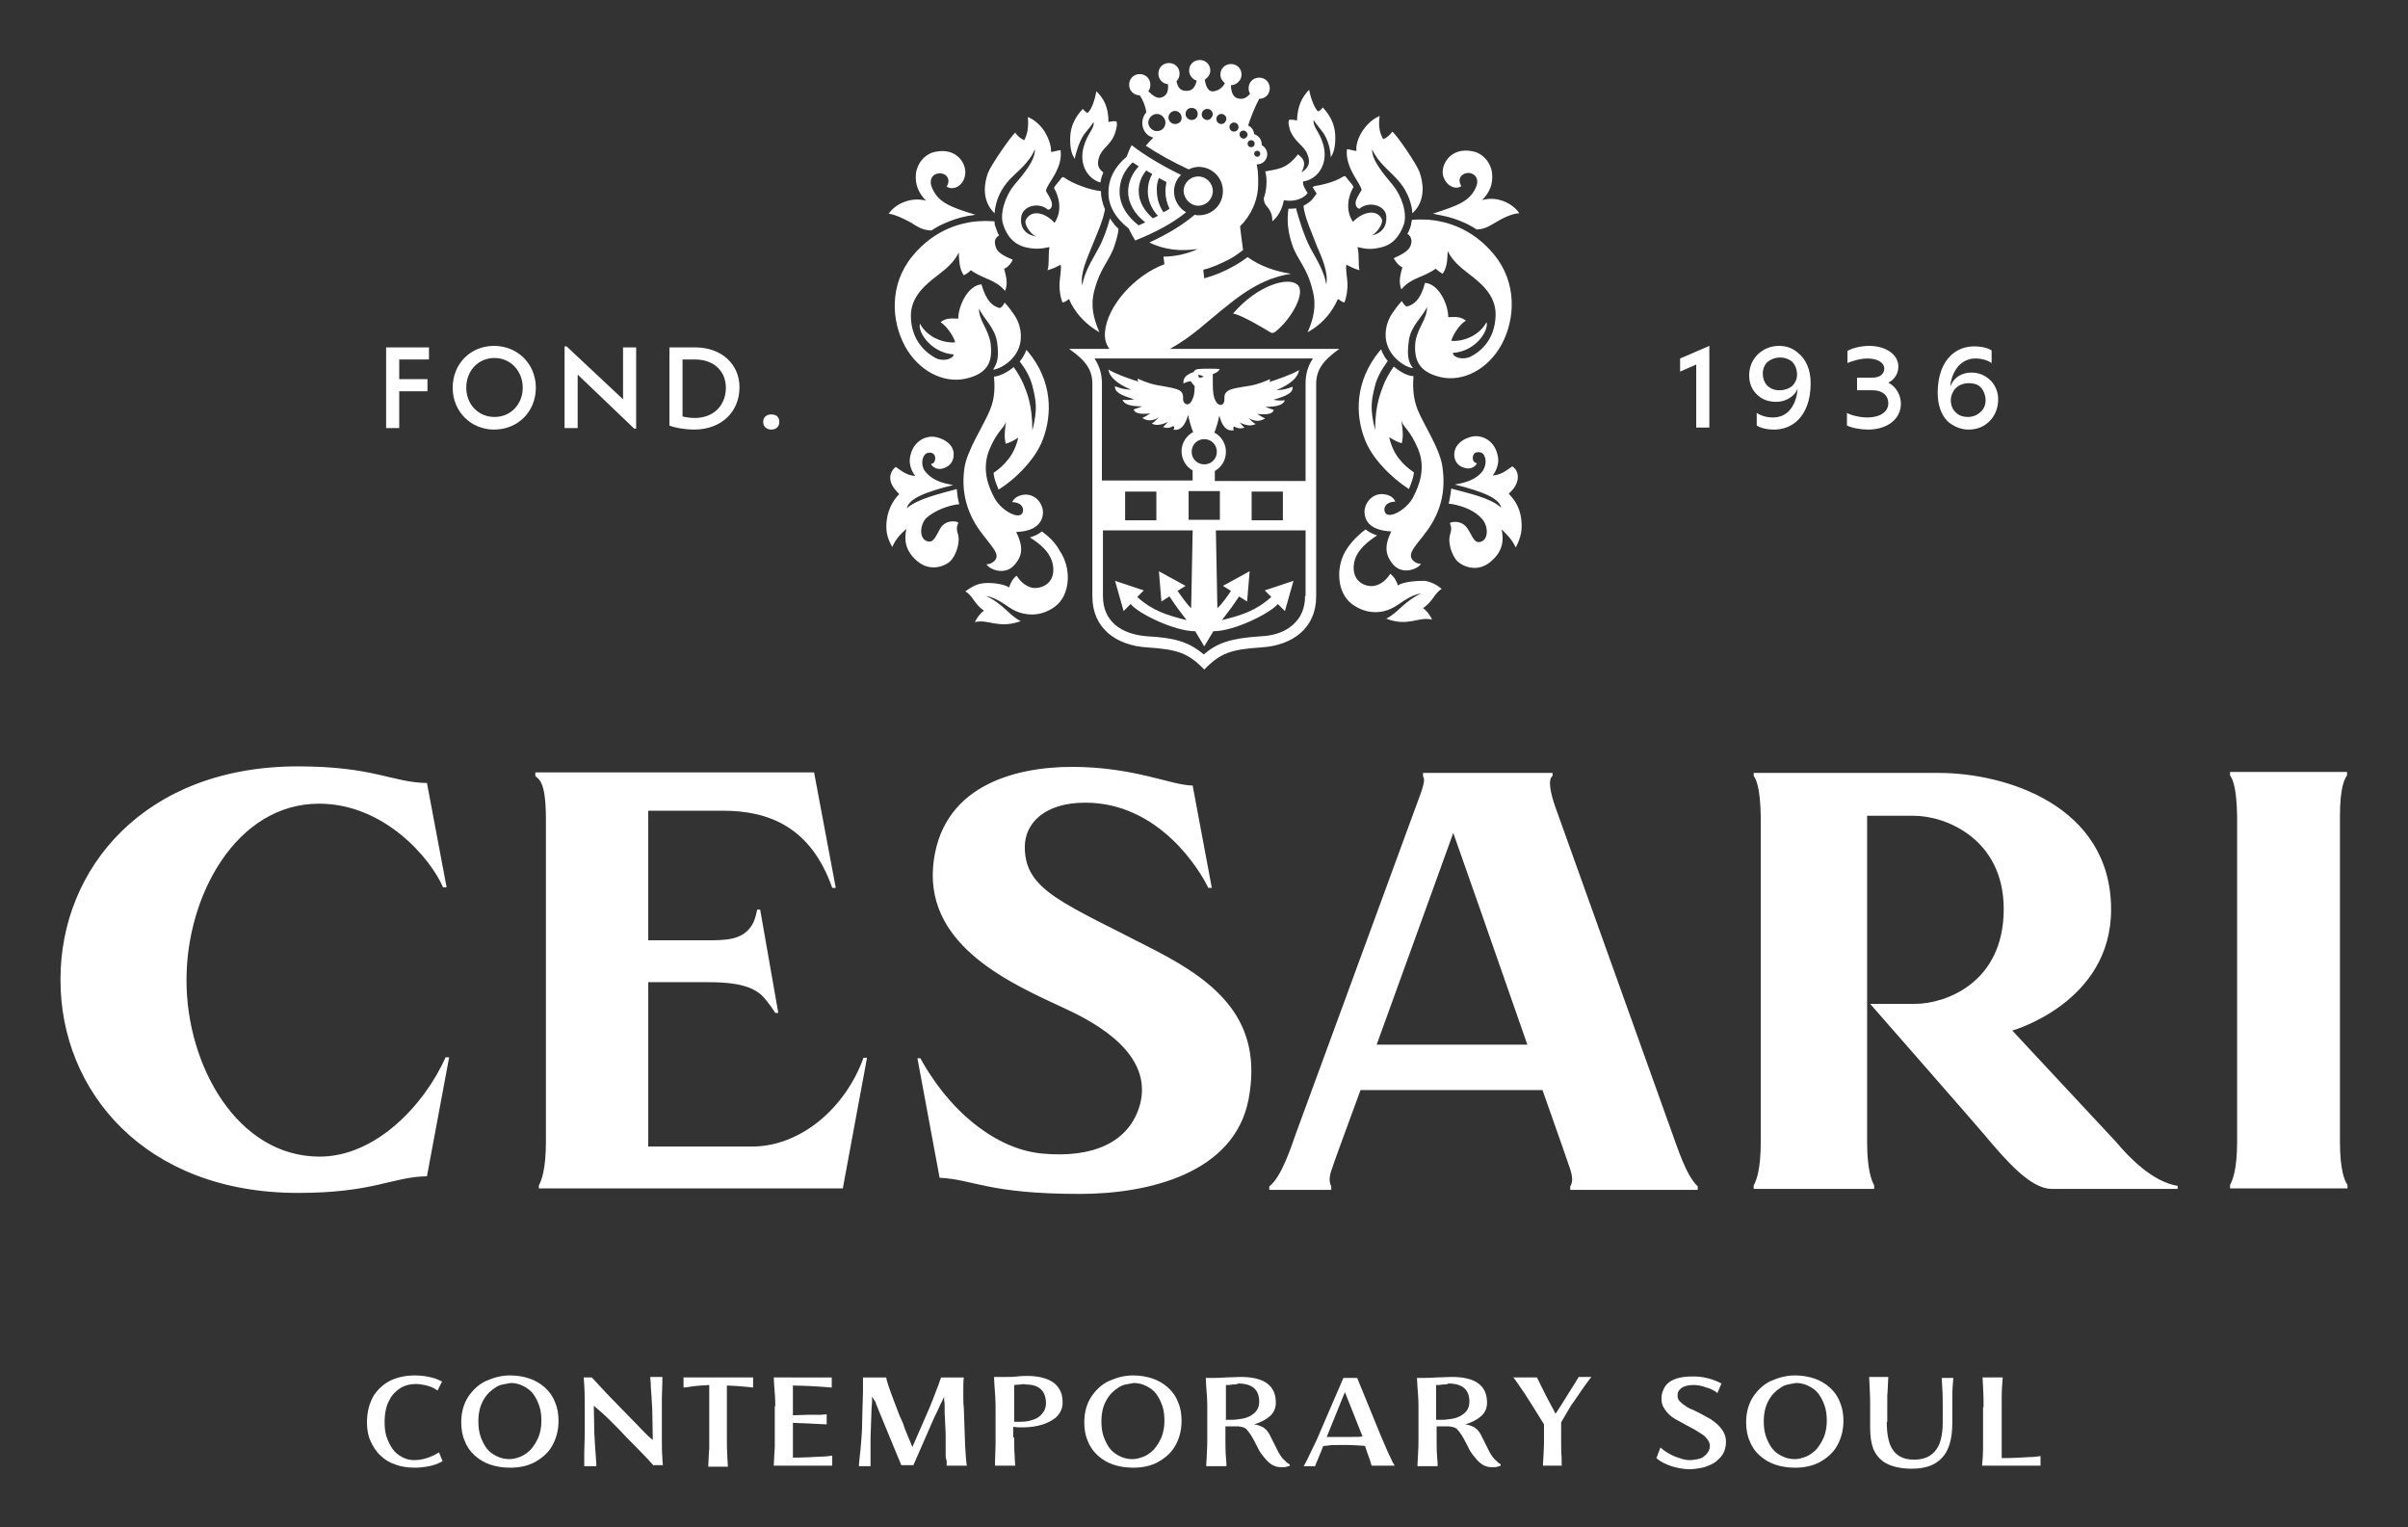 <?xml version="1.0" encoding="utf-8"?>
<!-- Generator: $$$/GeneralStr/196=Adobe Illustrator 27.6.0, SVG Export Plug-In . SVG Version: 6.00 Build 0)  -->
<svg version="1.1" id="Livello_1" xmlns="http://www.w3.org/2000/svg" xmlns:xlink="http://www.w3.org/1999/xlink" x="0px" y="0px"
	 viewBox="0 0 477.7 302.9" style="enable-background:new 0 0 477.7 302.9;" xml:space="preserve">
<rect x="0" y="0" width="477.7" height="302.9" fill="#333333" stroke="none"/>
<style type="text/css">
	.st0{fill:#FFFFFF;}
</style>
<g>
	<g>
		<path class="st0" d="M189.5,100.1c0.3,0,0.5-0.1,0.8-0.1c-0.3-1-0.4-2-0.5-3c-3.6,1-7.7,1.9-9.9,3.8c0.4-1.8,3.2-3.1,9.2-4.6
			c-2.5-0.4-4.2-1.1-5.4-2.5c-1-1.1-0.8-2.5-0.5-3.1c0.3-0.6,0.7-0.9,1.5-0.8c0.8,0.1,1,1.1,0.7,1.7c-0.1,0.3-0.4,0.5-0.7,0.5
			c0.1,0.4,0.7,0.9,1.5,1c0.8,0.1,3-0.5,3-2.9s-2.9-3.5-4.3-3.5c-1.4,0-3.9,0.9-4.4,4.3c-0.2,1.5,0.6,3,1.1,3.5
			c-1.6-0.1-2.5-0.8-3.9-1.8c-0.9,0.7-1.3,1.8-1,2.9c0.3,1.1,1.2,2,1.7,2.5c-0.7,0.7-2.1,2.3-2.5,5.2c-0.2,2,0,3.3,1.1,5.3
			c0.8-1.8,1.8-2.7,2.8-3.6c-0.4,2-0.4,4.3,2.3,6.5c2.7,2.2,5.8,0.7,6.6-0.3c0.9-1,1.9-3.5,1.3-5.3c-0.6-1.8,0.6-2.1-0.2-2.3
			c-0.8-0.2-2.3-0.2-3.2,1.2c-0.9,1.4-1.3,3.2-2.8,2.6s-1.3-3.3,0-4.6C185.1,101.6,187,100.6,189.5,100.1z M197.6,110.8
			c-0.3,0.7-1.4,1.2-1.9,1.1c0.4,0.9,3.5,2.4,5.5,0.2c1.6-1.8,1.9-3.5,0.4-6.6c4-0.1,5.2-2,5.3-3.7c0.1-1.7-1.3-3.8-3.6-3.7
			c-1.4,0.1-2.2,0.8-2.5,1.5c1.9,0,2.5,1.3,2,2.2c-0.8,1.3-4.2-0.6-5.5-3s-2.6-5.8-1-9.7c1.6-3.8,3-4.2,3.3-5.6
			c-0.5,3.1-0.2,3.8-0.1,4.5c0.6-0.1,1.6-0.6,2.5-1.2c-0.7,3.3-2.7,5.5-4.9,7c0.1,1.1,0.5,2.1,1,3.3c0,0,0,0,0,0
			c3.4-2.1,7.4-6.1,8.8-10c1.8-4.8,2-11.4-3-17.4c-0.1-0.1-0.2-0.2-0.3-0.3c-0.3,0.9-0.8,1.7-1.3,2.3c1,1.3,2.1,3,2.6,5.2
			c0.6,2.6,1,4.1-0.1,8.5c0-5.2-1.1-7.6-1.8-9.3c-0.4-0.9-1.1-2.2-1.9-3.3c0,0,0,0,0,0c-1.3,1.1-2.8,1.8-3.9,1.9
			c0.1,1.6,0.3,4-0.8,6.6c-1.2,3-4.7,8.2-5.1,11.7c-0.8,5.9,1.4,10.2,3.8,13.2C197.3,109,198,109.8,197.6,110.8z M180.8,44.2
			c1.1,0.7,2.1,1.4,3.7,1.5c0.1,0,0.2,0,0.3,0c0.9-0.6,1.8-1.1,2.8-1.5c2.3-1,4.3-1.4,5.3-1.5l0,0c0.2,0,0.4-0.1,0.6-0.1
			c-5.2-1.6-7.5-2.5-8.7-5.6c-0.5-1.4,0.2-2.5,1.4-2.6c1.3-0.2,2.6,1,1.6,2.6c1.1,0.8,3.1,0.1,3.6-2c0.6-2.2-1.4-5.8-5.8-4.9
			c-2.2,0.4-3.7,2.4-3.9,4.4s0.5,3.8,2,5.3c-2.9-0.8-6.1,0.6-7.4,2.6C177.6,42.5,179.7,43.6,180.8,44.2z M202.5,67.3
			c0.2-2.5-0.9-4.3-1.4-5c-0.5-0.7-0.8-1.2-1.8-2.3c-0.3,0.6-0.6,1-1,1.1c-1.4-0.4-2.6-1.3-3.6-4.7c-2.7,0.2-4.6,4.3-4.6,6.8
			c-1.9-0.1-2.6,0-3.5,0.7c1.1,0.7,2.5,2.6,2.9,4c-1.7,0.2-5.3-0.6-7-3.7c-0.5,1.6,2.2,5.8,6.7,6.1c-0.1,0.9-2.1,1.5-3.6,0.7
			c-1.5-0.8-4.8-3.1-4.9-8.2c-0.1-4,3.1-6.5,5.2-8.1s3.4-2.8,4.3-4.6c0.1,1.7,0.1,3.2,1,4.5c0.4-0.2,0.9-0.5,1.4-1
			c2.7,1.9,4.7,1.7,6.8,4.1c0.6-1.6,0.2-2.8-0.2-4.4c0.6-0.2,1.4-1,1.7-1.8c-3-1.2-3.3-2-3.5-3.1c-0.2-0.9,0.4-1.5,0.8-1.7
			c0,0,0,0,0,0c-0.3-0.5-0.5-1.1-0.7-1.7c-0.1-0.2-0.2-0.5-0.2-1.1c-1.1-0.1-3-0.1-4.4,0.1c-1.9,0.3-7.3,1.2-11.9,6.8
			c-4.6,5.6-4.2,12.8-1.5,17.8s7.7,7.5,12.1,6.5s5.4-3.4,4.9-7.1c-0.5-2.9-2.3-4.4-2.3-6.8c1,2.1,3.1,3.7,3.6,6.6
			c0.4,2.9,0.1,4.2-0.8,5.5C198.2,73.3,202.2,71.3,202.5,67.3z M206.7,105.4C206.7,105.4,206.7,105.4,206.7,105.4
			c-0.6,0.5-1.4,0.9-2.4,1.2c1.8,1.1,4.2,2.9,4.6,5.6c0.5,3.4-2.1,4.6-4,4.4c-1.2-0.2-2.4-1.1-3.2-2.4c-0.7,0.4-1.3,1.5-1.5,2.3
			c-1.3-0.8-3.9-1-5.3-0.8c-1.5,0.2-2.7,1.1-3.4,1.6c1.5,0.8,1.8,2.6,3.7,3.8c-0.7,0.5-1.4,1.4-1.8,2.3c2.6-0.7,4.6,1.4,9.1-0.2
			c-2.4-1.2-3.4-3.4-6.9-5c2.5,0.4,4.3,2.3,5.9,3c1.6,0.7,4.7,1.4,7.8-0.9c3.1-2.3,3.3-7.7,0.9-11.1
			C209.3,107.5,207.9,106.3,206.7,105.4z M260.4,37.1c0,0.1,0.1,0.1,0.1,0.2c0.1,0.1,0.1,0.2,0.2,0.3l0.5,0.8l-0.6,0.8
			c-0.5,0.7-1.2,1.2-2,1.6c0.1,2.1,1.8,5.7,2.6,7.9c0.9,2.1,2.4,5.3,1.9,7.7c-0.4-2.6-1.9-4.9-3.2-7.3c-1.2-2.3-2.4-6.2-2.8-7.8
			c-0.4,0.1-1,0.1-1.5,0.1c-0.3,2.2-0.2,4.4,0.8,7.3s2.9,4.3,4,8.9c0.8,3,0.2,5.6-1,8.3c4.2-2.3,5.7-5.9,6-6.6
			c0.4,0.2,0.8,0.6,1.3,0.7c0.4-0.9,0.7-2.7,0.6-4c-0.1-1.4-0.4-2.7-0.2-3.5c0.6,0.3,1.5,0.8,2.6,1.1c-0.3-1,0-3-0.4-4.6
			c1.3,0.3,2.5,0.6,4.5,0.1c2.4-0.5,3.8-2.1,4.7-4.6c0.7-2.2-0.4-5.6-2.2-7.8c-1.8-2.2-4.2-4.9-4.1-7.1c1.2,2.7,3.5,4.3,5,6
			c1.5,1.6,2.8,4,3,6.7c2.9-2.7,2-6.5,1.4-8.2c-0.6-1.6-4.4-7.2-5.4-8c-0.3,0.5-1,1.2-1.8,1.5c-0.7-1.2-1-2.6-0.7-4.6
			c-0.9,0.4-1.9,1-3,2.4c-1.1,1.4-1.8,3.3-1.6,4.5c-0.4,0.1-1.2-0.3-1.9-0.3c-0.4,3.8,2.9,6.9,2.9,8.1c-0.5,0.8-0.9,1.5-1.1,2.1
			c-0.2,0.6,0,1.5,0.7,1.6c1.8-1.6,5.1-0.7,5.3,1.4c0.2,2.1-0.9,3.5-2.9,3.9c1.2-0.6,2.4-2.5,2-3.3c-1-2-3.8-1.4-5.7,0.6
			c-1.6-2.4-0.9-5.2,0.1-6.9c-0.1-0.4-0.7-1-1.1-1.5c-0.4-0.5-0.5-0.8-0.9-0.6c-1.9,1.2-4.4,1.7-5.7,1.9
			C260.8,36.9,260.6,37,260.4,37.1z M237.7,40.8c1.6,0,2.9-1.3,2.9-2.9c0-1.6-1.3-2.9-2.9-2.9s-2.9,1.3-2.9,2.9
			C234.9,39.5,236.2,40.8,237.7,40.8z M244,60.2c5.1-4.1,8.9-5.4,12.1-5.9c-3.1-0.5-5.9-1.4-8.6-3.3c-0.8,0.6-1.7,1.2-2.6,1.7
			c-2.1,1.2-4.1,2-6,2.5l-0.2-1.7c1.7-0.4,3.5-1.2,5.4-2.2c0.9-0.5,1.7-1.1,2.5-1.7c-0.1-0.8-0.5-3.7-0.6-4.7
			c2.2-2.2,3.6-5.2,3.6-8.5c0-1.3,0-2.6-0.3-3.8c0,0,0.1,0,0.1,0c1.1,0,2-0.9,2-2c0-0.8-0.5-1.5-1.1-1.8c0-0.1,0-0.1,0-0.2
			c0-0.9-0.6-1.7-1.5-2c-0.1-0.8-0.5-1.4-1.2-1.7c0.5-1.6,1.4-3.8,2.2-5.3c0,0,0,0,0,0c1.2,0,2.1-0.9,2.1-2.1c0-1.2-0.9-2.1-2.1-2.1
			s-2.1,0.9-2.1,2.1c0,0.4,0.1,0.8,0.3,1.1c-0.7,0.8-1.4,1.2-2.5,0.9c-1-0.3-1.3-1.5-1.3-2.6c1.1,0,2.1-1,2.1-2.1
			c0-1.2-0.9-2.1-2.1-2.1c-1.2,0-2.1,0.9-2.1,2.1c0,0.7,0.4,1.3,0.9,1.7c-0.4,0.7-1,1.4-2.2,1.6c-1.2,0.2-1.6-1.1-1.8-2.3
			c0.6-0.4,1.1-1,1.1-1.8c0-1.2-0.9-2.1-2.1-2.1c-1.2,0-2.1,0.9-2.1,2.1c0,0.9,0.6,1.7,1.5,2c-0.2,0.8-0.6,1.9-1.7,2
			c-1.6,0.2-2.1-0.8-2.3-1.9c0.4-0.4,0.6-0.9,0.6-1.5c0-1.2-0.9-2.1-2.1-2.1c-1.2,0-2.1,0.9-2.1,2.1c0,1.1,0.8,2,1.9,2.1
			c0.1,1.2-0.1,2.2-1.2,2.6c-0.9,0.4-1.9-0.4-2.7-1.2c0.3-0.4,0.4-0.8,0.4-1.3c0-1.2-0.9-2.1-2.1-2.1s-2.1,0.9-2.1,2.1
			c0,1.2,0.9,2.1,2.1,2.1c0.6,0.9,1.1,2,1.3,3.4c-0.5,0.5-0.8,1.3-0.8,2.1c0,1.4,0.9,2.6,2.2,2.9c-0.5,0.5-1,1-1.5,1.6
			c2.4,1.6,5.3,3.2,8.5,4.7c0.6-0.3,1.3-0.5,2-0.5c2.6,0,4.8,2.1,4.8,4.8s-2.1,4.8-4.8,4.8c-0.3,0-0.5,0-0.8-0.1l0,0
			c-2.5,2.1-5.5,3.9-9,5.5v0c1.4,0.7,3.1,1.2,4.8,1.4c1.5,0.2,3.2,0.1,4.8-0.1c-2.2,1-4.6,1.5-6.8,1.5l0.2,1.5
			c-5.9,2.2-11.4,8.3-11.8,13.5c-0.2,2.1,0.9,3.3,0.9,3.3h-8c3.4,2.4,4.6,4.2,4.6,7c0,2.7,0,35.7,0,42.1c0,6.3,4.7,9.7,10.8,10.1
			c6.1,0.4,8.2,1.1,11.4,4.4c3.2-3.3,5.3-4,11.4-4.4c6.1-0.4,10.8-3.8,10.8-10.1c0-6.4,0-39.4,0-42.1c0-2.7,1.2-4.6,4.6-7h-33.6
			C236.9,66.5,238.9,64.2,244,60.2z M229.5,26c-0.9,0-1.7-0.8-1.7-1.7c0-0.9,0.8-1.7,1.7-1.7c0.9,0,1.7,0.8,1.7,1.7
			C231.2,25.3,230.5,26,229.5,26z M233.1,24.6c-0.7,0-1.3-0.6-1.3-1.3c0-0.7,0.6-1.3,1.3-1.3s1.3,0.6,1.3,1.3
			C234.5,24,233.9,24.6,233.1,24.6z M236.4,23.8c-0.6,0-1.2-0.5-1.2-1.2s0.5-1.2,1.2-1.2s1.2,0.5,1.2,1.2S237.1,23.8,236.4,23.8z
			 M239.5,23.8c-0.6,0-1.1-0.5-1.1-1.1c0-0.6,0.5-1.1,1.1-1.1c0.6,0,1.1,0.5,1.1,1.1C240.5,23.3,240,23.8,239.5,23.8z M250,30.5
			c0,0.4-0.3,0.6-0.6,0.6s-0.6-0.3-0.6-0.6c0-0.4,0.3-0.6,0.6-0.6S250,30.1,250,30.5z M248.2,27.8c0.4,0,0.7,0.3,0.7,0.7
			c0,0.4-0.3,0.7-0.7,0.7s-0.7-0.3-0.7-0.7C247.5,28.1,247.8,27.8,248.2,27.8z M246.7,25.9c0.4,0,0.8,0.4,0.8,0.8
			c0,0.4-0.4,0.8-0.8,0.8s-0.8-0.4-0.8-0.8C245.9,26.2,246.2,25.9,246.7,25.9z M244.8,24.3c0.5,0,0.9,0.4,0.9,0.9s-0.4,0.9-0.9,0.9
			c-0.5,0-0.9-0.4-0.9-0.9S244.3,24.3,244.8,24.3z M242.3,24.6c-0.5,0-1-0.4-1-1c0-0.5,0.4-1,1-1c0.5,0,1,0.4,1,1
			C243.2,24.2,242.8,24.6,242.3,24.6z M258.9,118.2c0,2.4-0.8,4.3-2.4,5.7c-1.5,1.4-3.8,2.2-6.4,2.3c-6,0.4-8.6,1.3-11.3,3.6
			c-3.1-2.6-5.9-3.3-11.2-3.6c-2.7-0.2-4.9-1-6.4-2.3c-1.6-1.4-2.4-3.3-2.4-5.7v-13h17.8l-0.3,15.4c-0.6-0.4-2.2-2.7-2.7-3.4l1.6-1
			l-5.3-2.9l0.5,6l1.6-1c1.2,1.8,1.7,2.5,3.4,4.7c-4-1-6.8-1.9-9.8-4.6l1.3-1.3l-5.7-1.9l1.7,6l1.4-1.4c1.5,1.9,8.7,5.4,12.8,5.4
			l1.8,3l1.8-3c4.2,0,11.3-3.6,12.8-5.4l1.4,1.4l1.7-6l-5.7,1.9l1.3,1.3c-3,2.7-5.8,3.6-9.8,4.6c1.7-2.2,2.2-2.9,3.4-4.7l1.6,1
			l0.5-6l-5.3,2.9l1.6,1c-0.5,0.8-2.1,3-2.7,3.4l-0.3-15.4h17.8V118.2z M223.2,103.2v-5.7c2.1,0,4,0,6.2,0l0,5.7H223.2z M238.9,87.1
			c1.4,0,2.5,1.1,2.5,2.5c0,1.4-1.1,2.5-2.5,2.5c-1.4,0-2.5-1.1-2.5-2.5C236.4,88.2,237.5,87.1,238.9,87.1z M237.6,74.4
			c0.2-0.1,0.7,0,1.2,0.3c-0.4,0.2-1,0.3-1,0.1C237.8,74.6,237.8,74.5,237.6,74.4z M242,97.4l0,5.7h-6.2v-5.7
			C237.9,97.4,239.8,97.4,242,97.4z M248.3,103.2v-5.7c2.1,0,4,0,6.2,0l0,5.7H248.3z M260.4,71.2C260.3,71.2,260.3,71.2,260.4,71.2
			c-1,1.5-1.4,3.1-1.4,4.9v19.3h-18l0-2c1.3-0.7,2.2-2.1,2.2-3.8c0-1.6-0.9-3.1-2.3-3.8c0.4-0.9,0.8-2.4,1-3.4
			c0.8,3.4,2.5,3,2.9,2.9c-0.2-0.2-0.2-0.5,0-0.7c1.2,0.6,1.7,0.3,2.1,0.2c-0.2-0.1-0.6-0.6-1-1c1.5,0.7,2.4,0.7,3.2,0.3
			c-0.2-0.1-0.8-0.5-1.4-1.2c1.8,1.1,2.8,0.3,3.3,0.1c-0.5-0.2-1.1-0.6-1.6-0.9c2,0.2,3.1,0,3.3-0.8c-0.6-0.2-1.2-0.4-1.7-0.6
			c2.6,0,3.6-0.5,3.9-1.3c-0.8,0.1-1.8,0-2.3-0.1c2.7-0.8,4-1.4,3.8-2.6c-1,0.4-1.6,0.6-3.2,0.7c2.8-1.2,4.3-2.5,4.5-4
			c-1.4,0.9-5.3,2.2-6,2.4c0,0,0.4-0.2,0.2-0.6c-0.6,0.3-2.2,1-3.9,1.3c-1.7,0.3-3.8,0.5-4.5,1.1c-0.7,0.5-0.6,1.2-0.6,1.7
			c0,0.6-0.4,1.1-0.8,1c-0.5,0-0.9-0.6-1.1-1.1c-0.2-0.5-0.4-1.2-0.4-3.1c0,0,0-1.5,0-1.9c0.9-0.3,1.1-0.6,1.4-1
			c-0.6-0.1-3.6-0.1-4.3,0c-0.7,0.1-0.8,0.4-0.9,0.6c-0.3,0.1-0.7,0.2-1.4,0.7c-0.6,0.5-0.7,1.2-0.6,1.6c0.1-0.2,1.2-0.5,1.4-0.5
			l0.8,1c0,1.4-0.2,2.1-0.4,2.5c-0.2,0.6-0.6,1.1-1.1,1.1c-0.4,0-0.8-0.5-0.8-1c0-0.5,0.1-1.2-0.6-1.7c-0.7-0.5-2.8-0.8-4.5-1.1
			c-1.7-0.3-3.2-1-3.9-1.3c-0.1,0.4,0.2,0.6,0.2,0.6c-0.8-0.2-4.6-1.5-6-2.4c0.2,1.5,1.7,2.8,4.5,4c-1.6-0.1-2.2-0.3-3.2-0.7
			c-0.1,1.2,1.2,1.8,3.8,2.6c-0.5,0.1-1.5,0.2-2.3,0.1c0.3,0.8,1.2,1.3,3.9,1.3c-0.5,0.2-1.1,0.4-1.7,0.6c0.2,0.8,1.3,1,3.3,0.8
			c-0.5,0.3-1.1,0.7-1.6,0.9c0.4,0.2,1.4,1,3.3-0.1c-0.7,0.7-1.2,1.1-1.4,1.2c0.7,0.4,1.6,0.4,3.2-0.3c-0.4,0.4-0.8,0.9-1,1
			c0.5,0.1,0.9,0.4,2.1-0.2c0.2,0.2,0.2,0.4,0,0.7c0.4,0.1,2,0.4,2.9-2.9c0.2,1,0.6,2.5,1,3.4c-1.3,0.7-2.3,2.1-2.3,3.8
			c0,1.6,0.9,3.1,2.2,3.8l0,2h-18V76c0-1.8-0.5-3.4-1.4-4.8c0,0,0,0,0-0.1H260.4z M223.9,45.3L223.9,45.3c0.4,0.8,0.8,1.6,1.3,2.4
			c4-1.6,7.4-3.4,10.1-5.6l0,0c-1.4-0.8-2.4-2.4-2.4-4.1c0-1.3,0.5-2.5,1.4-3.3c-3.9-1.9-7.2-3.9-9.8-5.9c-0.4,0.7-0.7,1.5-1,2.3
			c-2.3,1.9-3.6,4.3-3.6,7C219.8,40.7,221.3,43.3,223.9,45.3z M229.9,35.3c0.5,0.3,1,0.5,1.5,0.8c-0.1,0.6-0.2,1.2-0.2,1.8
			c0,1.3,0.3,2.4,0.8,3.5c-0.4,0.3-0.8,0.5-1.2,0.7c-0.8-1.2-1.3-2.7-1.3-4.2C229.4,37,229.6,36.1,229.9,35.3z M228.6,34.5
			c-0.6,1-0.9,2.2-0.9,3.4c0,1.8,0.7,3.5,2,4.9c-0.3,0.2-0.6,0.3-1,0.5c-1.7-1.5-2.8-3.3-2.8-5.4c0-1.5,0.5-2.9,1.5-4.1
			C227.8,34.1,228.2,34.3,228.6,34.5z M224.7,32.2c0.4,0.3,0.8,0.5,1.2,0.8c-1.3,1.4-2.1,3.1-2.1,5c0,2.3,1.3,4.5,3.4,6.1
			c-0.4,0.2-0.9,0.4-1.3,0.6c-2.4-1.8-3.8-4.2-3.8-6.7C222.1,35.8,223,33.8,224.7,32.2z M244.6,62.2c1.5,0.1,7.1,3.5,7.4,3.7
			c0.3,0.2,0.6,0.2,1-0.1c3.3-2.6,6.2-8,4.3-9.4C255.5,54.9,249.5,56.5,244.6,62.2z M259.4,30.7c0.7,1.8,0,2.7-1.2,3.5
			c1.1-2.2,0.2-2.8-0.7-3.6c-2.4,3.1-4.2,2.9-6.5,3.4c0.5,1.6,0.2,4.2-0.3,5.3c0.1,1.3,0.5,1.4,1,2.1c0.4,0.7,0.7,1.1,0.7,2.5
			c1.6-1.3,2.1-3.2,2.3-4.2c1.3,0.3,3.6,0.1,4.7-1.4c-0.3-0.5-1-1.5-0.9-2.3c1.6-0.2,3.7-1.5,4.2-4.3c0.5-2.8-1.2-5.4-1.6-6.1
			c-0.4-0.7-0.6-1.3-0.5-1.8c0.4,0.7,1.2,1.6,1.8,2.4c0.6,0.8,1.5,2.6,1.6,5c0.5-0.8,0.9-1.8,0.9-3.9c0-3.5-2-5.4-2.5-6
			c-0.2,0.3-0.4,0.6-0.9,0.8c-0.8-0.6-1.6-3.1-1.8-4.3c-1.3,1.4-2.3,3-2.4,6.1c-0.9-0.2-1.3-0.2-1.6-0.1c-0.2,0.7,0,1,0.2,2
			C256.9,28.3,258.8,28.9,259.4,30.7z M215.1,26.6c0.6-0.8,1.5-1.7,1.8-2.4c0.2,0.5-0.1,1.1-0.5,1.8c-0.4,0.7-2.1,3.3-1.6,6.1
			c0.4,2.4,2.1,3.7,3.5,4.1c0.1-0.7,0.3-1.4,0.6-2c-1-0.7-1.4-1.6-0.8-3.2c0.7-1.8,2.5-2.4,3.2-4.9c0.2-0.9,0.4-1.2,0.2-2
			c-0.3-0.1-0.7-0.1-1.6,0.1c0-3.1-1-4.7-2.4-6.1c-0.2,1.2-0.9,3.8-1.8,4.3c-0.4-0.2-0.6-0.5-0.9-0.8c-0.5,0.6-2.5,2.5-2.5,6
			c0,2.2,0.4,3.1,0.9,3.9C213.7,29.2,214.5,27.4,215.1,26.6z M197.3,42.3c0.2-2.7,1.4-5,3-6.7c1.5-1.6,3.9-3.3,5-6
			c0.1,2.2-2.3,5-4.1,7.1c-1.8,2.2-2.9,5.7-2.2,7.8c0.8,2.5,2.3,4.1,4.7,4.6c1.9,0.4,3.1,0.2,4.5-0.1c-0.3,1.6,0,3.6-0.4,4.6
			c1.1-0.3,2.1-0.8,2.6-1.1c0.2,0.8-0.1,2.2-0.2,3.5c-0.1,1.4,0.2,3.2,0.6,4c0.5-0.1,0.9-0.4,1.3-0.7c0.2,0.7,1.8,4.2,6,6.6
			c-1.2-2.8-1.8-5.3-1-8.3c1.2-4.6,3.1-6,4-8.9c0.4-1.2,0.7-2.3,0.8-3.3l0,0c-0.2-0.2-0.4-0.4-0.5-0.5c0,0,0,0,0,0
			c-0.1-0.1-0.2-0.2-0.2-0.2c0,0,0,0,0,0c-0.1-0.1-0.1-0.1-0.2-0.2c0,0,0,0,0-0.1c-0.1-0.1-0.1-0.2-0.2-0.2c0,0,0,0,0,0
			c-0.2-0.3-0.4-0.6-0.6-0.9c-0.5,1.9-1.4,4.4-2.3,6c-1.3,2.4-2.8,4.7-3.2,7.3c-0.5-2.4,1.1-5.6,1.9-7.7c0.8-2,2.3-5.3,2.6-7.4
			c-0.5-1.2-0.8-2.4-0.8-3.6c-2.1-0.2-5.5-1.4-7.3-2.7c-0.3-0.2-0.5,0-0.9,0.6c-0.4,0.5-1,1.1-1.1,1.5c1,1.7,1.7,4.5,0.1,6.9
			c-1.9-2.1-4.6-2.7-5.7-0.6c-0.4,0.8,0.8,2.7,2,3.3c-2.1-0.4-3.2-1.7-2.9-3.9s3.5-3,5.3-1.4c0.8-0.1,0.9-1,0.7-1.6
			c-0.2-0.6-0.6-1.3-1.1-2.1c0-1.3,3.4-4.3,2.9-8.1c-0.7,0-1.5,0.4-1.9,0.3c0.1-1.2-0.6-3.1-1.6-4.5c-1.1-1.4-2.1-2-3-2.4
			c0.2,2.1-0.1,3.4-0.7,4.6c-0.8-0.3-1.5-1-1.8-1.5c-0.9,0.8-4.8,6.4-5.4,8S194.5,39.6,197.3,42.3z M285.8,74.8
			c4.4,1,9.4-1.5,12.1-6.5c2.7-5,3.1-12.2-1.5-17.8s-10-6.5-11.9-6.8c-1.3-0.2-3.3-0.2-4.4-0.1c-0.1,0.6-0.2,0.9-0.2,1.1
			c-0.2,0.6-0.4,1.2-0.7,1.7c0,0,0,0,0,0c0.4,0.2,0.9,0.8,0.8,1.7c-0.2,1-0.5,1.8-3.5,3.1c0.3,0.7,1.1,1.6,1.7,1.8
			c-0.4,1.6-0.8,2.8-0.2,4.4c2-2.4,4.1-2.2,6.8-4.1c0.5,0.4,1,0.8,1.4,1c0.9-1.3,0.9-2.7,1-4.5c0.9,1.8,2.2,3,4.3,4.6
			c2.1,1.6,5.3,4.1,5.2,8.1c-0.1,5.1-3.3,7.4-4.9,8.2s-3.5,0.2-3.6-0.7c4.6-0.3,7.2-4.5,6.7-6.1c-1.7,3.1-5.3,3.9-7,3.7
			c0.4-1.4,1.8-3.4,2.9-4c-0.9-0.7-1.6-0.8-3.5-0.7c0-2.6-1.9-6.6-4.6-6.8c-0.9,3.4-2.2,4.3-3.6,4.7c-0.3-0.1-0.7-0.5-1-1.1
			c-1,1.1-1.3,1.6-1.8,2.3c-0.5,0.7-1.6,2.5-1.4,5c0.4,4,4.3,6,5.4,6c-1-1.3-1.2-2.7-0.8-5.5c0.4-2.9,2.6-4.5,3.6-6.6
			c0,2.4-1.8,4-2.3,6.8C280.4,71.4,281.5,73.8,285.8,74.8z M284.2,42.4c0.2,0,0.4,0,0.6,0.1l0,0c1,0.2,3,0.5,5.3,1.5
			c1,0.4,1.9,0.9,2.8,1.5c0.1,0,0.2,0,0.3,0c1.6-0.1,2.6-0.9,3.7-1.5c1.1-0.7,3.2-1.7,4.5-1.7c-1.3-2-4.5-3.5-7.4-2.6
			c1.6-1.6,2.2-3.3,2-5.3s-1.7-4-3.9-4.4c-4.4-0.9-6.4,2.8-5.8,4.9c0.6,2.1,2.6,2.8,3.6,2c-1-1.6,0.3-2.7,1.6-2.6
			c1.2,0.2,1.9,1.2,1.4,2.6C291.7,39.9,289.4,40.7,284.2,42.4z M281.2,81.2c-1-2.6-0.9-5-0.8-6.6c-1.1,0-2.6-0.8-3.9-1.9
			c0,0,0,0,0,0c-0.8,1.1-1.5,2.4-1.9,3.3c-0.6,1.7-1.8,4-1.8,9.3c-1.1-4.4-0.7-5.9-0.1-8.5c0.5-2.2,1.7-3.9,2.6-5.2
			c-0.5-0.6-1-1.4-1.3-2.3c-0.1,0.1-0.2,0.2-0.3,0.3c-5,6.1-4.8,12.7-3,17.4c1.4,3.9,5.4,7.8,8.8,10c0,0,0,0,0,0
			c0.5-1.2,0.9-2.3,1-3.3c-2.2-1.5-4.2-3.6-4.9-7c0.9,0.6,1.9,1.1,2.5,1.2c0.1-0.7,0.4-1.4-0.1-4.5c0.4,1.4,1.7,1.8,3.3,5.6
			c1.6,3.8,0.3,7.2-1,9.7c-1.3,2.4-4.7,4.3-5.5,3c-0.5-0.9,0.1-2.2,2-2.2c-0.3-0.8-1.1-1.4-2.5-1.5c-2.3-0.1-3.7,2-3.6,3.7
			c0.1,1.7,1.2,3.5,5.3,3.7c-1.5,3.1-1.1,4.8,0.4,6.6c2,2.2,5.1,0.7,5.5-0.2c-0.6,0.1-1.6-0.4-1.9-1.1c-0.4-1,0.3-1.9,2.4-4.5
			c2.4-3,4.6-7.2,3.8-13.2C285.9,89.3,282.4,84.2,281.2,81.2z M301.8,103.1c-0.3-2.9-1.8-4.4-2.5-5.2c0.5-0.4,1.4-1.3,1.7-2.5
			c0.3-1.1,0-2.3-1-2.9c-1.4,1-2.3,1.7-3.9,1.8c0.5-0.5,1.3-2.1,1.1-3.5c-0.5-3.4-3-4.3-4.4-4.3c-1.4,0-4.2,1.1-4.3,3.5
			c-0.1,2.4,2.1,3,3,2.9c0.8-0.1,1.3-0.6,1.5-1c-0.4-0.1-0.6-0.3-0.7-0.5c-0.3-0.6-0.1-1.6,0.7-1.7c0.8-0.1,1.3,0.2,1.5,0.8
			c0.3,0.6,0.4,1.9-0.5,3.1c-1.2,1.4-2.9,2.1-5.4,2.5c6,1.5,8.8,2.8,9.2,4.6c-2.2-2-6.3-2.8-9.9-3.8c-0.1,1-0.3,2-0.5,3
			c0.3,0,0.5,0.1,0.8,0.1c2.5,0.5,4.4,1.4,5.7,2.8c1.3,1.3,1.5,4,0,4.6c-1.5,0.6-1.8-1.2-2.8-2.6c-0.9-1.4-2.5-1.4-3.2-1.2
			s0.4,0.5-0.2,2.3c-0.6,1.8,0.4,4.3,1.3,5.3c0.9,1,3.9,2.5,6.6,0.3s2.7-4.5,2.3-6.5c1,1,2,1.9,2.8,3.6
			C301.8,106.4,302,105.1,301.8,103.1z M277.3,116.1c-0.2-0.8-0.8-1.8-1.5-2.3c-0.8,1.3-2,2.2-3.2,2.4c-1.9,0.3-4.5-1-4-4.4
			c0.4-2.7,2.9-4.5,4.6-5.6c-0.9-0.3-1.7-0.7-2.3-1.2c0,0,0,0,0,0c-1.2,0.9-2.5,2.1-3.6,3.7c-2.4,3.4-2.2,8.8,0.9,11.1
			c3.1,2.3,6.2,1.7,7.8,0.9c1.6-0.7,3.4-2.6,5.9-3c-3.5,1.7-4.5,3.8-6.9,5c4.4,1.7,6.4-0.5,9.1,0.2c-0.4-0.9-1.1-1.8-1.8-2.3
			c1.9-1.2,2.3-3,3.7-3.8c-0.7-0.6-1.9-1.4-3.4-1.6C281.2,115.2,278.6,115.3,277.3,116.1z"/>
		<path class="st0" d="M63.4,229.4C47,229.4,37,211.2,37,194.5v-0.2c0-16.7,9.9-34.9,26.3-34.9c12.9,0,22.1,10.8,24.6,16.6h0.7
			l-3.9-20.7c-6.9-0.1-10.5-3.3-25.6-3.3c-30.4,0-47.1,20.2-47.1,42.2v0.2c0,22,16.7,42.2,47.1,42.2c15.1,0,18.7-3.2,25.6-3.3
			l4.4-23.6h-0.7C84.2,219.1,74.6,229.4,63.4,229.4z M229.2,188.5c-18.1-9.4-25.9-11.8-25.9-20.5c0-4.7,3.9-8.8,12-8.8
			c14.7,0,22.8,13.5,24.4,16.9l0.7,0l-3.8-20.3c-4.1,0-11.6-3.7-23.9-3.7c-11.8,0-26.3,4-27.6,19.9c-1.2,15.9,15.8,23.2,26.1,28
			c10.1,4.6,17,10.8,15,18.9c-2.1,7.9-9.7,10.8-19.4,9.9c-5.6-0.5-10.5-3.4-14-6.3c-6.5-5.3-10.2-12.6-10.2-12.6H182l4.4,23.7
			c6.7,0.3,9.6,3.2,27.8,3.2c13.7,0,30.7-4.1,33.5-18.8C250.6,202.5,241.6,194.9,229.2,188.5z M419.8,226.5L419.8,226.5l-20.6-22.1
			c0,0,19.6-5.5,19.6-24c0-20.7-21-27.1-34.2-27.1h-35.3v0h-1.4c0,0,0,0.2,0,0.6c0.5,0.7,1.3,2.3,1.4,8.1v64.5
			c0,5.6-0.9,7.7-1.4,8.6v0.7h23.9v-0.7c-0.5-0.9-1.4-3.1-1.4-8.6v-64.7h9.3c6.3,0,17.8,4.6,17.8,18.5c0,14.9-11.9,18.8-17.5,18.8
			H371c0,0,21.2,24.2,22.7,26c4.2,5,9.1,10.7,13.3,10.7h25v-0.6C427,234.4,422.3,229.5,419.8,226.5z M464.2,226.4l0-64.5
			c0-5.7,0.9-7.4,1.4-8.1v-0.7h-23.2v0.7c0.5,0.7,1.3,2.3,1.4,8.1l0,64.5c0,5.6-0.9,7.7-1.4,8.6v0.7h23.3v-0.7
			C465.1,234.2,464.2,232,464.2,226.4z M149.2,227.4h-20.6l0-32.6H140c3.9,0,8.4,0.2,11,2.5c1.3,1.2,2.8,3.6,2.8,3.6h0.6l-3.6-20.5
			h-0.6c0,0-0.3,2-1.1,3.2c-1.9,2.9-5.2,2.9-9.1,2.9l-11.4,0v-25.7h14.9c8.7,0,17.3,3,21.6,15.3h0.7l-4.3-22.9l-55.3,0
			c0,0,0,0.2,0,0.7c0.5,0.7,2.1,0.5,2.1,8.6l0,55.2l0,8.7c0,5.6-0.9,7.8-1.4,8.7v0.6l60.3,0l4.8-25.9h-0.7
			C167.7,219.8,158.8,227.4,149.2,227.4z M331.6,224.4l-23-64.2c-1-2.8-1.6-5.6-0.6-6.3c0-0.1,0-0.6,0-0.6H306h-22.7h-1v0.7
			c0.7,0.8-0.5,3.4-2.2,8.1c-5.8,15.9-18,49-22.9,62.4c-1.1,3.1-3,9-5.4,10.8v0.7l12.3,0l0-0.7c-0.3-0.6-0.6-1.5,0.1-3.4
			c0.4-1.3,2.7-7.5,5.7-15.7h36.1c2.9,8.2,5.1,14.5,5.5,15.7c0.6,1.9,0.4,2.8,0,3.4v0.7l25.3,0v-0.7
			C334.5,233.2,332.7,227.4,331.6,224.4z M273.1,207.2c6.9-19,15.2-42,15.2-42s8.1,23,14.7,42H273.1z"/>
		<g>
			<g>
				<g>
					<path class="st0" d="M79.2,71.3v3.9h5.6v2.4h-5.6v7.3h-2.6v-16h8.5v2.4H79.2z"/>
					<path class="st0" d="M89.8,76.9c0-4.7,3.5-8.3,8.2-8.3c4.7,0,8.3,3.6,8.3,8.3c0,4.7-3.5,8.3-8.3,8.3
						C93.4,85.2,89.8,81.6,89.8,76.9z M103.7,76.9c0-3.3-2.4-5.9-5.6-5.9c-3.2,0-5.6,2.5-5.6,5.9c0,3.3,2.4,5.8,5.6,5.8
						C101.3,82.7,103.7,80.2,103.7,76.9z"/>
					<path class="st0" d="M126.2,68.9v16.1h-0.4l-11.2-10.7v10.6h-2.6V68.7h0.4l11.2,10.5V68.9H126.2z"/>
					<path class="st0" d="M146.7,76.8c0,4.9-3.6,8.4-9,8.4c-1.9,0-4-0.4-4.9-0.8V68.9h5.1C143.1,68.9,146.7,72.2,146.7,76.8z
						 M144,76.9c0-3.1-2.2-5.6-6.1-5.6h-2.5v11.3c0.8,0.2,1.7,0.3,2.6,0.3C141.9,82.8,144,80.1,144,76.9z"/>
					<path class="st0" d="M151.4,83.7c0-1,0.7-1.5,1.6-1.5c1,0,1.6,0.5,1.6,1.5c0,0.9-0.6,1.5-1.6,1.5
						C152.1,85.2,151.4,84.6,151.4,83.7z"/>
				</g>
			</g>
			<g>
				<g>
					<path class="st0" d="M339.1,68.6v16.2h-2.6V72.3l-3.2,1.4v-2.6L339.1,68.6z"/>
					<path class="st0" d="M359.2,76c0,3.4-1,5.8-2.5,7.3c-1.3,1.3-3,1.9-4.7,1.9c-2,0-3-0.5-3.5-0.8v-2.5c0.6,0.4,1.7,0.9,3.2,0.9
						c1.2,0,2.3-0.4,3.1-1.2c1-1,1.7-2.6,1.8-4.5c-0.2,0.5-0.5,1-1,1.4c-0.8,0.7-1.9,1.2-3.3,1.2c-1.6,0-3-0.6-3.9-1.6
						c-0.9-0.9-1.4-2.2-1.4-3.6c0-1.7,0.6-3.1,1.7-4.2c1-1,2.5-1.7,4.2-1.7c1.4,0,2.7,0.4,3.8,1.4C358.2,71.2,359.2,73.2,359.2,76z
						 M356.5,74.3c0-1.1-0.4-1.9-0.9-2.5c-0.7-0.6-1.6-0.9-2.4-0.9c-1.1,0-2,0.4-2.7,1c-0.5,0.6-0.8,1.3-0.8,2.2
						c0,0.9,0.3,1.7,0.8,2.3c0.6,0.6,1.4,1,2.5,1c1,0,1.9-0.3,2.6-0.9C356.1,76,356.5,75.2,356.5,74.3z"/>
					<path class="st0" d="M377.1,80.1c0,3-2.7,5.1-6.5,5.1c-1.4,0-3.2-0.3-4.2-0.8v-2.5c0.9,0.5,2.6,0.9,4.1,0.9
						c2.4,0,4.1-1.1,4.1-2.8c0-1.6-1.2-2.6-3.1-2.6h-3.1v-2.5h3.1c1.4,0,2.3-0.7,2.3-1.8c0-1.2-1.4-2-3.3-2c-1.6,0-3.3,0.6-4,0.9
						v-2.4c1-0.6,2.8-1,4.3-1c3.3,0,5.8,1.7,5.8,4.1c0,1.2-0.6,2.5-2,3.2C376.2,76.7,377.1,78.4,377.1,80.1z"/>
					<path class="st0" d="M396.4,79.2c0,1.8-0.7,3.5-2,4.6c-1,0.9-2.3,1.4-3.9,1.4c-1.5,0-2.9-0.6-4.1-1.6c-1.2-1.2-2-3.1-2-5.7
						c0-3.4,1-5.8,2.5-7.3c1.3-1.3,3-1.9,4.7-1.9c2,0,3,0.5,3.5,0.8v2.5c-0.6-0.4-1.7-0.9-3.2-0.9c-1.3,0-2.4,0.5-3.3,1.4
						c-0.9,1-1.6,2.5-1.7,4.2c0.2-0.5,0.5-1.1,0.9-1.5c0.8-0.8,1.9-1.3,3.3-1.3c1.4,0,2.6,0.5,3.5,1.3
						C395.7,76.1,396.4,77.6,396.4,79.2z M393.9,79.4c0-0.9-0.3-1.8-0.9-2.5c-0.5-0.6-1.3-0.9-2.5-0.9c-1.1,0-2.2,0.5-2.8,1.3
						c-0.4,0.6-0.7,1.3-0.7,2c0,1.2,0.4,2,1.1,2.6c0.6,0.6,1.5,0.8,2.3,0.8c1,0,1.9-0.4,2.5-1C393.5,81.2,393.9,80.4,393.9,79.4z"/>
				</g>
			</g>
		</g>
	</g>
	<g>
		<path class="st0" d="M87.8,289.8c-0.8,0.5-1.9,0.9-3.2,1.1c-0.7,0.1-1.4,0.2-2.3,0.2c-1.4,0-2.7-0.2-3.8-0.6c-1.2-0.4-2.2-1-3-1.8
			c-0.9-0.8-1.5-1.8-2-2.9c-0.5-1.1-0.7-2.3-0.7-3.7c0-2.1,0.5-3.9,1.4-5.4c0.9-1.3,2-2.3,3.5-3c1.4-0.6,2.9-0.9,4.6-0.9
			c1.4,0,2.7,0.2,4,0.6c0.5,0.2,1,0.4,1.4,0.6l-0.9,1.8c0,0-0.1-0.1-0.3-0.2c-0.6-0.4-1.3-0.7-2.3-0.9c-0.5-0.1-1.1-0.2-1.7-0.2
			c-1,0-2,0.2-2.9,0.7c-1,0.6-1.8,1.4-2.3,2.4c-0.7,1.2-1,2.7-1,4.5c0,1,0.1,2,0.4,2.9c0.3,0.9,0.7,1.7,1.2,2.4
			c0.5,0.7,1.1,1.2,1.9,1.6c0.7,0.4,1.5,0.6,2.4,0.6c1.2,0,2.4-0.3,3.5-0.8c0.5-0.2,0.8-0.4,1-0.5c0.2-0.2,0.4-0.2,0.4-0.2
			L87.8,289.8z"/>
		<path class="st0" d="M105,273.4c1.2,0.4,2.2,1,3.1,1.8c0.9,0.8,1.6,1.8,2,2.9c0.5,1.1,0.7,2.4,0.7,3.7c0,2-0.5,3.7-1.4,5.2
			c-0.8,1.3-2,2.3-3.5,3.1c-1.4,0.7-3,1-4.7,1c-1.4,0-2.7-0.2-3.9-0.6c-1.2-0.4-2.2-1-3.1-1.8c-0.9-0.8-1.6-1.8-2-2.9
			c-0.5-1.1-0.7-2.4-0.7-3.7c0-2,0.5-3.7,1.4-5.1c0.9-1.3,2-2.4,3.5-3.1c0.7-0.3,1.5-0.6,2.3-0.8c0.8-0.2,1.6-0.3,2.5-0.3
			C102.5,272.8,103.8,273,105,273.4z M99.7,274.6c-0.5,0.1-1,0.3-1.4,0.6c-1,0.6-1.8,1.4-2.4,2.5c-0.7,1.2-1,2.6-1,4.2
			c0,1,0.1,2,0.4,2.9c0.3,0.9,0.7,1.7,1.2,2.4c0.5,0.7,1.2,1.2,2,1.6c0.8,0.4,1.6,0.6,2.6,0.6c0.7,0,1.4-0.2,2.2-0.5
			c0.7-0.3,1.4-0.8,2-1.4c0.6-0.7,1.1-1.5,1.5-2.4c0.4-1,0.6-2.1,0.6-3.3c0-1-0.1-2-0.4-2.9c-0.3-0.9-0.7-1.7-1.2-2.4
			c-0.5-0.7-1.2-1.2-2-1.6c-0.8-0.4-1.6-0.6-2.5-0.6C100.7,274.4,100.2,274.5,99.7,274.6z"/>
		<path class="st0" d="M129.7,290.7c-2-2.2-3.8-4-5.3-5.5c-1-1.1-1.9-2-2.7-2.8c-1-1-1.8-1.8-2.4-2.3c-0.7-0.6-1.2-1-1.5-1.3
			l0.1,5.4c0.1,2,0.2,3.5,0.3,4.7c0,0.6,0.1,1,0.1,1.4l0,0.5h-2.4c0-0.4,0-1,0-1.8l0-0.7c0-1.5,0.1-2.6,0.1-3.6v-5.8
			c0-1.3,0-2.7-0.1-4.2l-0.1-1.5h1.6c2.1,2.3,3.9,4.2,5.4,5.7c1.4,1.4,2.7,2.8,4.1,4.2c1.3,1.4,2.2,2.2,2.6,2.5l-0.1-5.9
			c-0.1-2-0.2-3.6-0.3-4.8l0-0.5c-0.1-0.8-0.1-1.3-0.1-1.3h2.4c0,0.4,0,0.7,0,1l-0.1,3.2c0,0.8,0,1.4,0,1.8v5.8c0,1.7,0,3.1,0.1,4.2
			c0,0.7,0.1,1.2,0.1,1.5H129.7z"/>
		<path class="st0" d="M140.7,274.7c-1.1,0.1-2.3,0.1-3.5,0.3c-0.3,0-0.5,0.1-0.6,0.1l-1,0.1v-2h13.8v2c-0.8-0.1-1.9-0.2-3.2-0.3
			l-2-0.1v10.4c0,1.2,0,2.4,0.1,3.9l0.1,1.8h-3.9c0.1-1.5,0.1-2.7,0.2-3.6c0-0.7,0-1.4,0-2V274.7z"/>
		<path class="st0" d="M153.8,278.9c0-1.4-0.1-2.7-0.2-3.9c0-0.5-0.1-1.1-0.1-1.8H165v2c-1.1-0.1-2.6-0.2-4.4-0.3
			c-0.9,0-2-0.1-3.3-0.1v5.9c2.2-0.1,3.8-0.1,4.7-0.1l0.9,0l1.1-0.1v2c-1.6-0.1-2.9-0.1-4.1-0.2c-1.1,0-1.9-0.1-2.6-0.1l0,6.9
			c2,0,3.8-0.1,5.6-0.2c0.8,0,1.6-0.1,2.2-0.2v2h-11.6c0.1-1.5,0.1-2.7,0.2-3.6c0-0.7,0-1.4,0-2.1V278.9z"/>
		<path class="st0" d="M187.6,288.6v-1.3c0-0.3,0-0.8,0-1.5l0-1.5l-0.2-4.1l0-0.8c0-0.8,0-1.3-0.1-1.7l0-0.7l-0.4,0.9
			c-0.2,0.4-0.4,0.7-0.5,1l-0.5,1.1l-0.5,1l-4.2,9.6h-2.4l-4.5-10.9c-0.2-0.6-0.5-1.1-0.6-1.6L173,277l0,0.4l0,0.7l-0.1,1.2
			l-0.2,5.9c0,0.7,0,1.2,0,1.6c0,0.6,0,1.4,0,2.2c0,0.6,0,1.1,0,1.3l0,0.5h-2.3l0-0.3c0.1-0.7,0.1-1.4,0.2-2.1l0.1-0.8l0.2-2.4
			l0.1-1.6l0.1-4.3c0-1,0.1-2,0.1-3.2v-0.9l0-2h4.6c0.1,0.6,0.4,1.6,1,3.2c0.4,1,0.9,2.5,1.7,4.5l0.2,0.4l0.4,0.9
			c0.1,0.3,0.2,0.5,0.3,0.9c0.1,0.3,0.3,0.7,0.4,1l1.2,2.9l3.4-7.8c0.4-0.9,0.9-2.3,1.6-4.1c0.2-0.4,0.3-0.9,0.5-1.4
			c0.1-0.3,0.2-0.5,0.2-0.5h4.5c-0.1,0.7-0.1,1.5-0.1,2.5l0,1.1c0,0.9,0,1.7,0.1,2.4l0.2,5.8c0,1,0.1,2.3,0.2,3.9
			c0.1,0.8,0.1,1.4,0.2,1.8h-4l0-0.3v-0.7C187.6,289.3,187.6,288.9,187.6,288.6z"/>
		<path class="st0" d="M201.2,285.1c0,1.3,0,2.6,0.1,3.8c0,0.8,0.1,1.3,0.1,1.8h-4c0-0.2,0-0.6,0-1l0.1-3.2c0-0.8,0-1.4,0-1.8v-5.7
			c0-1.4-0.1-2.7-0.2-4c0-0.5-0.1-1.1-0.1-1.9h2.4c0.8,0,1.6,0,2.2-0.1c0.7-0.1,1.3-0.1,2-0.1c2.3,0,4.1,0.5,5.3,1.4
			c0.6,0.5,1,1,1.3,1.7c0.3,0.6,0.4,1.4,0.4,2.2c0,1.2-0.5,2.2-1.4,3c-0.9,0.7-2.1,1.3-3.6,1.6c-0.9,0.2-1.9,0.3-3,0.3
			c-0.5,0-1.1,0-1.8-0.1V285.1z M202.4,274.6c-0.4,0-0.9,0.1-1.2,0.1v7.3c0.3,0,0.7,0,1,0c1,0,1.9-0.1,2.7-0.4
			c1-0.3,1.7-0.9,2.2-1.7c0.2-0.4,0.4-0.9,0.4-1.5c0-2.5-1.3-3.8-4-3.8C203.2,274.5,202.8,274.5,202.4,274.6z"/>
		<path class="st0" d="M228.6,273.4c1.2,0.4,2.2,1,3.1,1.8c0.9,0.8,1.6,1.8,2,2.9c0.5,1.1,0.7,2.4,0.7,3.7c0,2-0.5,3.7-1.4,5.2
			c-0.8,1.3-2,2.3-3.5,3.1c-1.4,0.7-3,1-4.7,1c-1.4,0-2.7-0.2-3.9-0.6c-1.2-0.4-2.2-1-3.1-1.8c-0.9-0.8-1.6-1.8-2-2.9
			c-0.5-1.1-0.7-2.4-0.7-3.7c0-2,0.5-3.7,1.4-5.1c0.9-1.3,2-2.4,3.5-3.1c0.7-0.3,1.5-0.6,2.3-0.8c0.8-0.2,1.6-0.3,2.5-0.3
			C226.1,272.8,227.4,273,228.6,273.4z M223.3,274.6c-0.5,0.1-1,0.3-1.4,0.6c-1,0.6-1.8,1.4-2.4,2.5c-0.7,1.2-1,2.6-1,4.2
			c0,1,0.1,2,0.4,2.9c0.3,0.9,0.7,1.7,1.2,2.4c0.5,0.7,1.2,1.2,2,1.6c0.8,0.4,1.6,0.6,2.6,0.6c0.7,0,1.4-0.2,2.2-0.5
			c0.7-0.3,1.4-0.8,2-1.4c0.6-0.7,1.1-1.5,1.5-2.4c0.4-1,0.6-2.1,0.6-3.3c0-1-0.1-2-0.4-2.9c-0.3-0.9-0.7-1.7-1.2-2.4
			c-0.5-0.7-1.2-1.2-2-1.6c-0.8-0.4-1.6-0.6-2.5-0.6C224.3,274.4,223.8,274.5,223.3,274.6z"/>
		<path class="st0" d="M255.9,290.7c-0.2,0.1-0.4,0.1-0.6,0.2c-0.3,0.1-0.7,0.1-1,0.1c-0.3,0-0.7,0-1-0.1c-1-0.2-1.9-1-2.8-2.2
			c-0.4-0.5-0.8-1.1-1.1-1.8c-0.4-0.7-0.7-1.4-1.2-2.2c-0.4-0.6-0.7-1-1-1.3c-0.2-0.1-0.4-0.3-0.6-0.3c-0.2-0.1-0.5-0.1-0.9-0.2
			c-0.5,0-1,0-1.2,0h-1.4v2.2c0,1.5,0,2.7,0.1,3.9c0.1,0.8,0.1,1.4,0.1,1.8h-4l0-0.3l0.1-1.8c0-0.6,0.1-1.5,0.1-2.8
			c0-0.3,0-0.8,0-1.5V279c0-1.4-0.1-2.7-0.2-3.9c0-0.5-0.1-1.1-0.1-1.8c1.5,0,2.8,0,3.9-0.1c1.1,0,2.1-0.1,3-0.1c4.7,0,7,1.7,7,5.1
			c0,1.1-0.4,2-1.2,2.7c-0.8,0.7-1.8,1.2-3.1,1.6c0.7,0.1,1.2,0.3,1.8,0.6c0.6,0.4,1.1,1,1.5,1.9c0.6,1.2,1.1,2.2,1.5,3
			c0.4,0.7,0.8,1.3,1.2,1.6c0.4,0.4,0.7,0.7,1,0.8L255.9,290.7z M244.5,274.6l-0.7,0.1c-0.3,0-0.5,0-0.6,0v6.9c0.5,0,0.9,0,1,0
			c0.4,0,0.9,0,1.4-0.1c1.2-0.1,2.1-0.4,2.8-0.9c0.9-0.6,1.4-1.4,1.4-2.6c0-2.4-1.4-3.6-4.2-3.6C245.4,274.6,245,274.6,244.5,274.6z
			"/>
		<path class="st0" d="M269.2,273.2l4.7,11.5c0.7,1.6,1.3,3.1,1.9,4.3c0.3,0.7,0.6,1.3,0.9,1.7h-4.6c0,0,0-0.1-0.1-0.3
			c-0.1-0.4-0.3-1.1-0.7-2.1l-0.5-1.5c-0.1,0-0.5-0.1-1.1-0.1c-0.4,0-1.2-0.1-2.1-0.1h-2.3c-0.8,0-1.4,0-1.8,0.1l-1,0.1l-0.5,1.3
			c-0.3,0.6-0.5,1.3-0.9,2.1l-0.2,0.6h-2.3l0.2-0.3c0.3-0.6,0.7-1.3,1-2c0.4-0.8,0.8-1.7,1.4-2.9l0.6-1.4l4.7-10.9H269.2z
			 M263.2,285c0.4,0,0.8,0,1.1,0h1h2.4c1.3,0,2.2,0,2.6-0.1l-3.5-8.8L263.2,285z"/>
		<path class="st0" d="M297.7,290.7c-0.2,0.1-0.4,0.1-0.6,0.2c-0.3,0.1-0.7,0.1-1,0.1c-0.3,0-0.7,0-1-0.1c-1-0.2-1.9-1-2.8-2.2
			c-0.4-0.5-0.8-1.1-1.1-1.8c-0.4-0.7-0.7-1.4-1.2-2.2c-0.4-0.6-0.7-1-1-1.3c-0.2-0.1-0.4-0.3-0.6-0.3c-0.2-0.1-0.5-0.1-0.9-0.2
			c-0.5,0-1,0-1.2,0H285v2.2c0,1.5,0,2.7,0.1,3.9c0.1,0.8,0.1,1.4,0.1,1.8h-4l0-0.3l0.1-1.8c0-0.6,0.1-1.5,0.1-2.8
			c0-0.3,0-0.8,0-1.5V279c0-1.4-0.1-2.7-0.2-3.9c0-0.5-0.1-1.1-0.1-1.8c1.5,0,2.8,0,3.9-0.1c1.1,0,2.1-0.1,3-0.1c4.7,0,7,1.7,7,5.1
			c0,1.1-0.4,2-1.2,2.7c-0.8,0.7-1.8,1.2-3.1,1.6c0.7,0.1,1.2,0.3,1.8,0.6c0.6,0.4,1.1,1,1.5,1.9c0.6,1.2,1.1,2.2,1.5,3
			c0.4,0.7,0.8,1.3,1.2,1.6c0.4,0.4,0.7,0.7,1,0.8L297.7,290.7z M286.2,274.6l-0.7,0.1c-0.3,0-0.5,0-0.6,0v6.9c0.5,0,0.9,0,1,0
			c0.4,0,0.9,0,1.4-0.1c1.2-0.1,2.1-0.4,2.8-0.9c0.9-0.6,1.4-1.4,1.4-2.6c0-2.4-1.4-3.6-4.2-3.6
			C287.1,274.6,286.8,274.6,286.2,274.6z"/>
		<path class="st0" d="M309.7,282.1c0,0.5,0,1.3,0,2.4l0,1.3c0,1.1,0,2.2,0.1,3.4l0,0.8l0,0.3c0,0.3,0,0.4,0.1,0.4h-3.8l0-0.3
			l0.1-1.7c0-0.6,0.1-1.5,0.1-2.7c0-0.3,0-0.8,0-1.5v-2l-2.3-3.7c-1-1.6-1.9-3-2.7-4.1c-0.5-0.7-0.8-1.2-1.1-1.5h4.7
			c0,0,0.1,0.2,0.3,0.6c0.4,0.8,1,2.1,1.9,3.8c0.4,0.7,0.9,1.7,1.5,2.8l1.1-1.7l2-3.2c0.6-0.9,1-1.6,1.3-2.1
			c0.1-0.2,0.2-0.3,0.2-0.3h2.5l-0.4,0.5c-0.6,0.8-1.4,1.9-2.2,3.1c-0.6,0.9-1.1,1.6-1.4,2L309.7,282.1z"/>
		<path class="st0" d="M329.4,287.1c0.8,0.7,1.7,1.3,2.9,1.8c0.5,0.2,1,0.3,1.5,0.5c0.5,0.1,0.9,0.2,1.3,0.2c0.6,0,1.2-0.1,1.7-0.2
			c0.5-0.1,1-0.3,1.3-0.6c0.4-0.3,0.6-0.6,0.8-0.9c0.2-0.3,0.3-0.7,0.3-1.1c0-0.4-0.1-0.8-0.4-1.2c-0.3-0.4-0.6-0.8-1.1-1.1
			c-0.4-0.3-1-0.6-1.6-1l-0.2-0.1c-1.5-0.8-2.6-1.4-3.3-1.8c-1.3-0.7-2.1-1.6-2.6-2.5c-0.3-0.5-0.4-1.1-0.4-1.7
			c0-0.6,0.1-1.2,0.4-1.8c0.5-1.2,1.5-1.9,3-2.3c0.8-0.2,1.8-0.3,2.9-0.3c2,0,3.9,0.5,5.6,1.4l-0.8,1.9c-0.2-0.2-0.5-0.4-0.9-0.6
			c-0.4-0.2-0.8-0.4-1.3-0.5c-0.5-0.2-0.9-0.3-1.4-0.4c-0.5-0.1-0.9-0.1-1.2-0.1c-0.9,0-1.7,0.2-2.2,0.5c-0.3,0.2-0.5,0.4-0.7,0.7
			c-0.2,0.3-0.2,0.6-0.2,1c0,0.3,0.1,0.7,0.4,1c0.3,0.3,0.6,0.6,1.1,0.9c0.4,0.3,0.9,0.6,1.5,0.8c1.5,0.7,2.7,1.4,3.6,1.9
			c1.2,0.8,2.1,1.7,2.6,2.7c0.3,0.6,0.4,1.2,0.4,1.8c0,0.8-0.2,1.6-0.5,2.2s-0.9,1.2-1.5,1.7c-0.7,0.5-1.4,0.8-2.3,1.1
			c-0.9,0.2-1.9,0.4-2.9,0.4c-1.1,0-2.2-0.2-3.3-0.5c-1.3-0.4-2.4-0.9-3.3-1.7L329.4,287.1z"/>
		<path class="st0" d="M359.9,273.4c1.2,0.4,2.2,1,3.1,1.8c0.9,0.8,1.6,1.8,2,2.9c0.5,1.1,0.7,2.4,0.7,3.7c0,2-0.5,3.7-1.4,5.2
			c-0.8,1.3-2,2.3-3.5,3.1c-1.4,0.7-3,1-4.7,1c-1.4,0-2.7-0.2-3.9-0.6c-1.2-0.4-2.2-1-3.1-1.8c-0.9-0.8-1.6-1.8-2-2.9
			c-0.5-1.1-0.7-2.4-0.7-3.7c0-2,0.5-3.7,1.4-5.1c0.9-1.3,2-2.4,3.5-3.1c0.7-0.3,1.5-0.6,2.3-0.8c0.8-0.2,1.6-0.3,2.5-0.3
			C357.4,272.8,358.7,273,359.9,273.4z M354.7,274.6c-0.5,0.1-1,0.3-1.4,0.6c-1,0.6-1.8,1.4-2.4,2.5c-0.7,1.2-1,2.6-1,4.2
			c0,1,0.1,2,0.4,2.9c0.3,0.9,0.7,1.7,1.2,2.4c0.5,0.7,1.2,1.2,2,1.6c0.8,0.4,1.6,0.6,2.6,0.6c0.7,0,1.4-0.2,2.2-0.5
			c0.7-0.3,1.4-0.8,2-1.4c0.6-0.7,1.1-1.5,1.5-2.4c0.4-1,0.6-2.1,0.6-3.3c0-1-0.1-2-0.4-2.9c-0.3-0.9-0.7-1.7-1.2-2.4
			c-0.5-0.7-1.2-1.2-2-1.6c-0.8-0.4-1.6-0.6-2.5-0.6C355.6,274.4,355.2,274.5,354.7,274.6z"/>
		<path class="st0" d="M374.3,282c0,2.6,0.4,4.5,1.3,5.7c0.9,1.2,2.2,1.8,4.1,1.8c1.8,0,3.1-0.5,4.1-1.6c1.1-1.2,1.6-3.2,1.6-5.8
			V279c0-1.1,0-2.5-0.1-3.9l-0.1-1.8h2.3c-0.1,1.2-0.2,2.4-0.2,3.7c0,0.7,0,1.4,0,2.1v3.2c0,3.1-0.7,5.5-2.1,6.9
			c-1.3,1.4-3.3,2.1-5.9,2.1c-2.2,0-3.9-0.4-5.2-1.1c-1.2-0.7-2-1.7-2.5-2.9c-0.4-1.1-0.6-2.5-0.6-4.2V279c0-1,0-2.3-0.1-4l-0.1-1.9
			h3.8c-0.1,1.6-0.1,2.8-0.2,3.7c0,0.7,0,1.4,0,2.1V282z"/>
		<path class="st0" d="M393.5,279.1c0-1.2,0-2.5-0.1-4l-0.1-1.9c0.7,0,1.2,0,1.6,0c0.5,0,1.3,0,2.4,0c-0.1,1.3-0.2,2.5-0.2,3.8
			c0,0.7,0,1.4,0,2.1v6c0,0.8,0,1.6,0,2.3l0,1l0,0.8c2,0,3.8-0.1,5.4-0.2c0.8,0,1.6-0.1,2.3-0.2v1.9h-11.6c0.1-1.1,0.2-2.3,0.2-3.6
			c0-0.7,0-1.4,0-2.1V279.1z"/>
	</g>
</g>
</svg>
